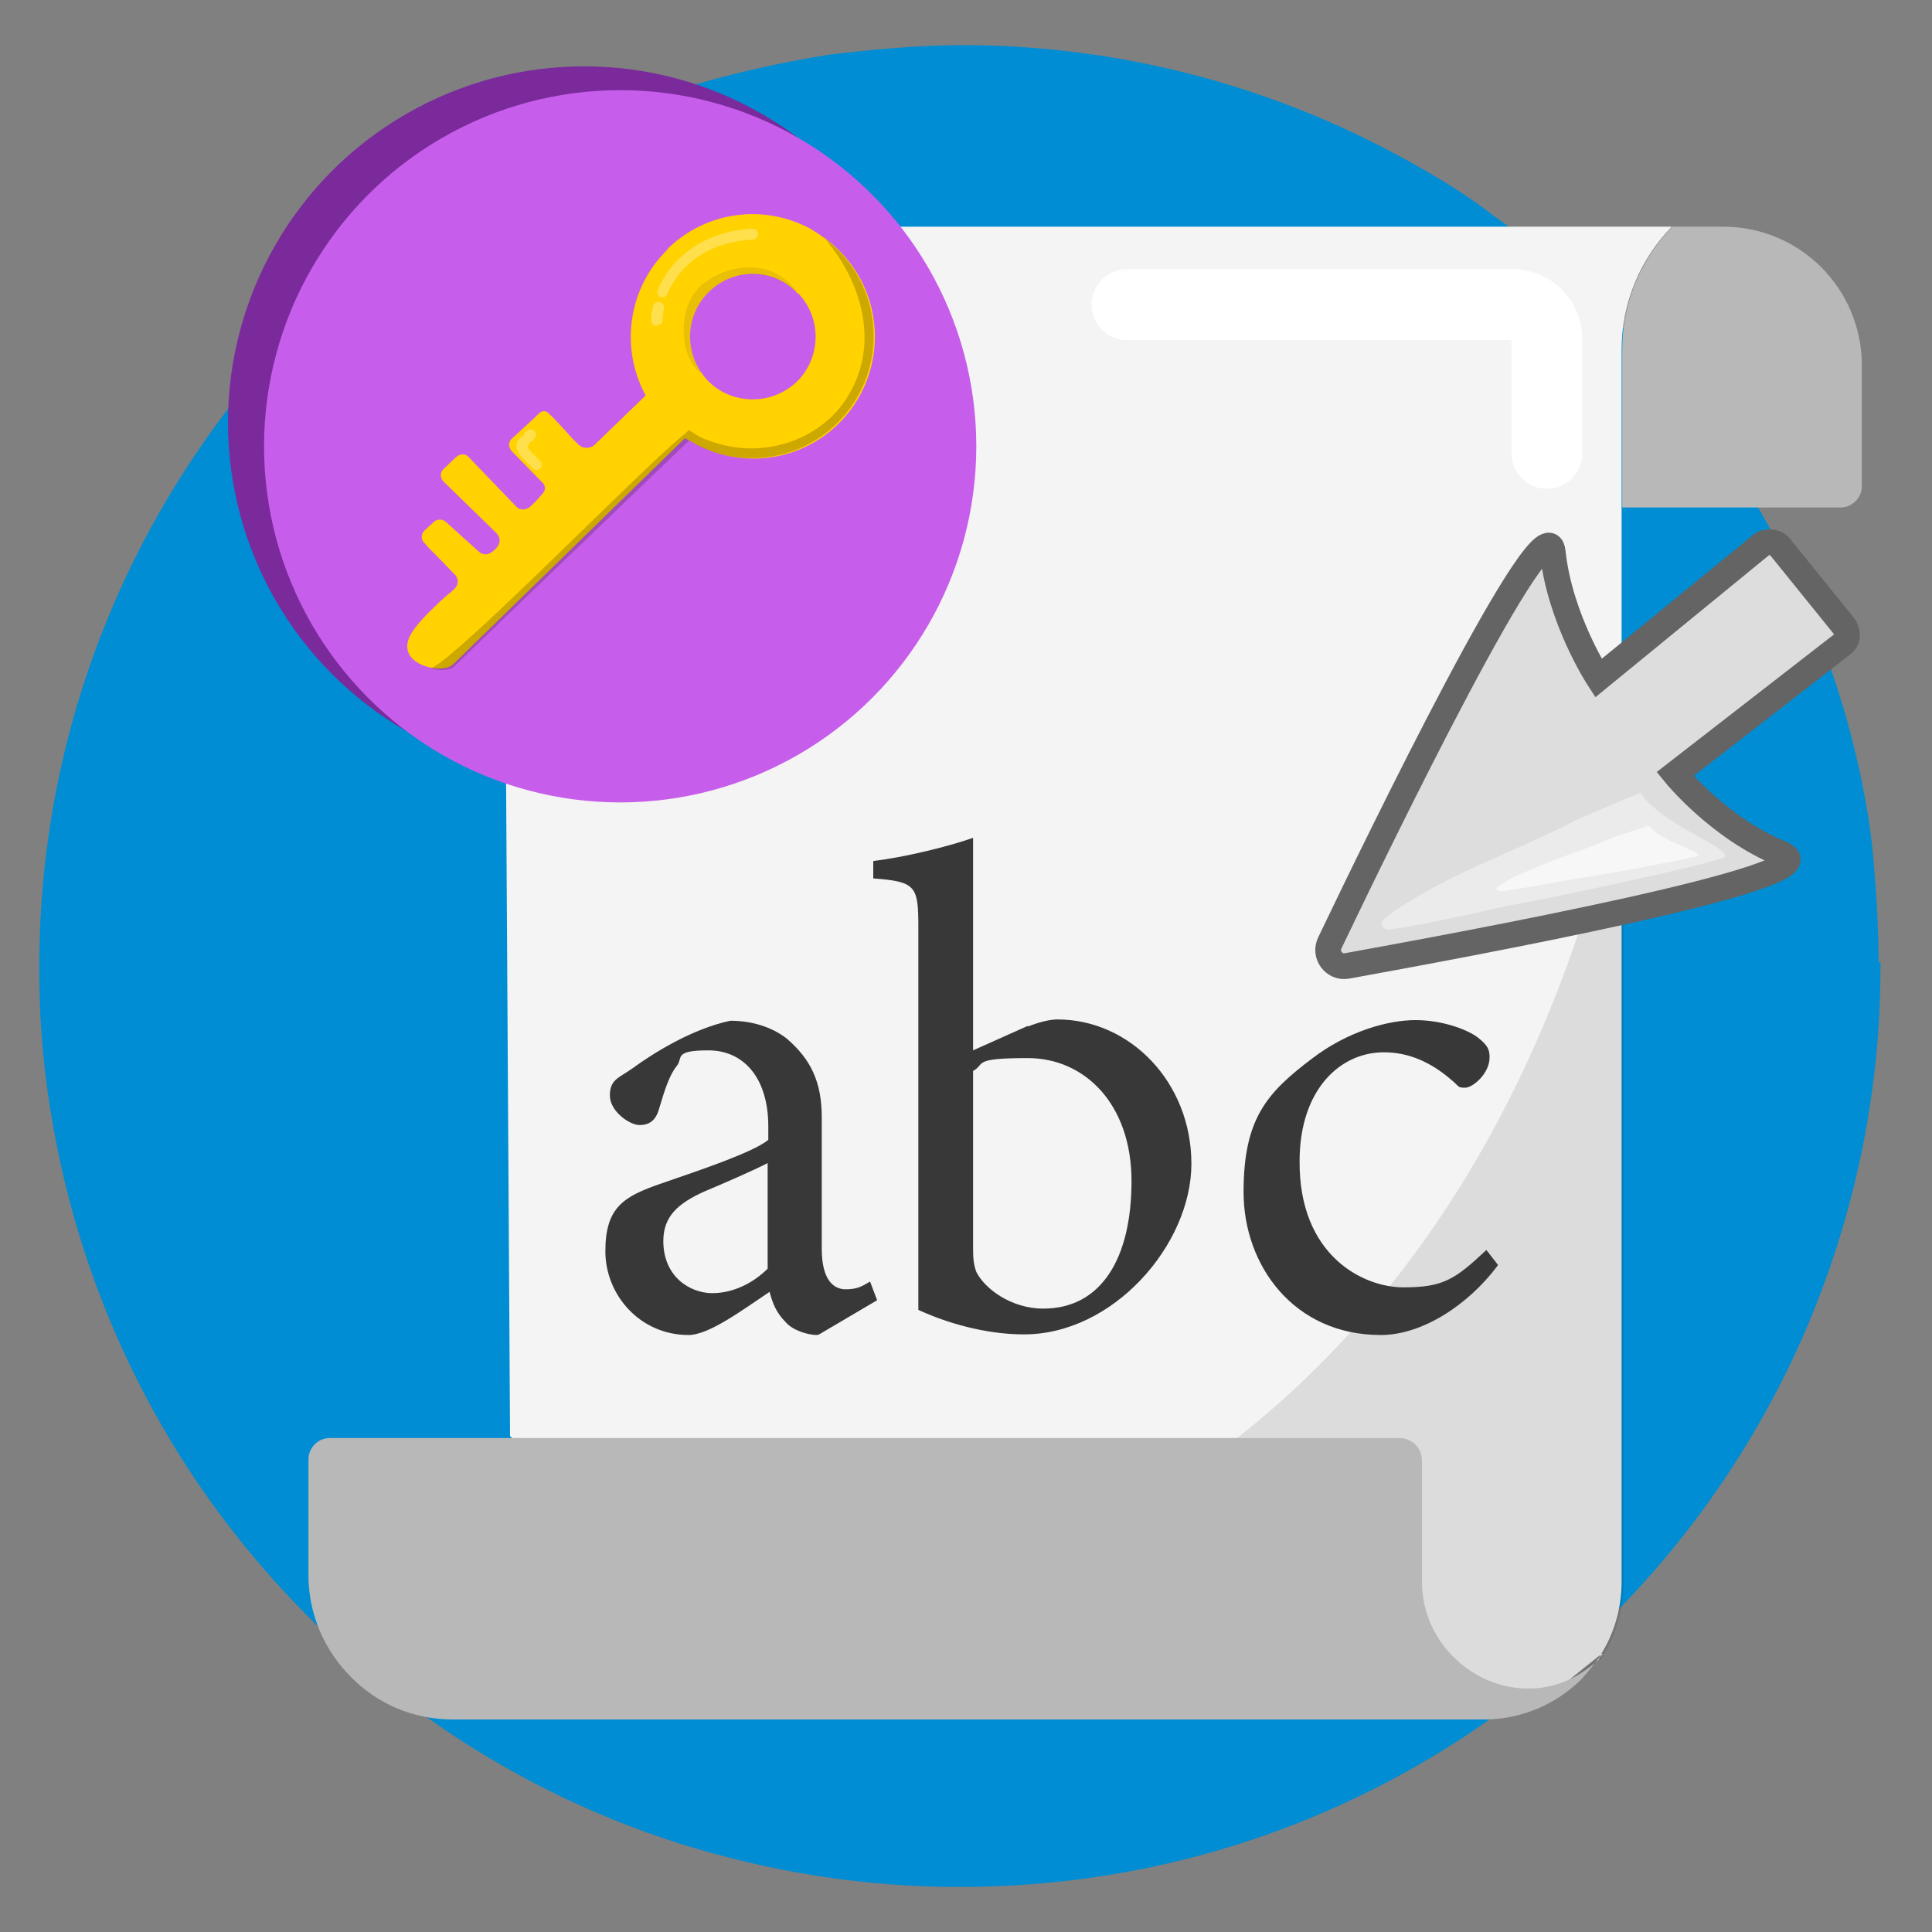 <svg xmlns="http://www.w3.org/2000/svg" id="Camada_1" version="1.1" viewBox="0 0 300 300"><rect x="0" y="0" width="300" height="300" fill="#808080" stroke="none"/><defs><style>.st1{fill-rule:evenodd}.st3{opacity:.3;isolation:isolate}.st8{fill:#fff}.st12{fill:#ffd200}.st1{fill:#ccc}</style></defs><path id="Camada_10" fill="#008dd3" d="M292 149.4c.1 20.8-4.3 40.5-12.2 58.5-22.2 50-72 84.9-130.2 85.1-15.5.1-30.3-2.4-44.3-6.8C79 277.8 56.2 262 39 241.3 21.1 219.8 9.6 193 6.7 163.6c-.4-4.2-.6-8.6-.6-12.9C5.9 102.2 30 59.2 66.9 33.2c4.8-3.5 9.9-6.5 15.1-9.3 7.4-4 15.1-7.2 23.1-9.9 7.6-2.4 15.5-4.2 23.6-5.5 6.5-.8 13.1-1.4 19.9-1.5 26.3-.1 50.9 6.9 72.2 19.2 3.9 2.2 7.5 4.5 11 7.2 17 12.1 31.2 27.9 41.6 46.1 1.2 2.1 2.3 4.1 3.4 6.3.8 1.9 1.8 3.7 2.6 5.6 2.7 6.1 5 12.3 6.9 18.7 2.1 7.2 3.7 14.6 4.5 22.1.5 5.6.9 11.4.9 17.2z"/><path fill="#f4f4f4" fill-rule="evenodd" d="M259.9 35h-.1m-8 44.9v-1.1m-2.9 178l-.7.7c2.3-3.4 3.6-7.5 3.6-11.9V54.3c0-7.4 3-14.2 7.8-19.1h-159c-6.2 0-11.8 2.5-15.8 6.6-4.1 4.1-6.6 9.7-6.6 15.8l1 165.4 25.2 22.1L219 264l22.1-1.1 7.6-6.1z"/><path d="M289.1 56.6v18.9c0 1.8-1.5 3.3-3.3 3.3h-33.9V54.3c0-7.4 3-14.2 7.8-19.1h7.9c5.9 0 11.3 2.4 15.2 6.3 3.9 3.9 6.3 9.3 6.3 15.2z" class="st1"/><path d="M250.8 125.1l-1.5 6-1.5 5.4c-.2.7-.4 1.3-.6 2-.5 1.7-1 3.3-1.6 4.9-7.8 23.6-18.4 42.2-30.2 56.8-1.9 2.4-3.9 4.7-5.9 6.9-24.6 27-53.4 38.5-74.3 43.3l84.3 13.9 22.1-1.1 7-5.6c2.2-3.4 3.5-7.4 3.5-11.7V120.1c-.4 1.7-.8 3.4-1.2 5z" opacity=".1" style="isolation:isolate"/><path fill="#383838" d="M159.6 159.4c1.8-.7 3.4-1.1 4.6-1.1 11.3 0 20.8 9.8 20.8 22.4s-12.2 26.6-26.1 26.5c-4.5 0-10.4-1.1-16.3-3.8v-59.3c0-6.5-.3-7.2-7-7.7v-2.7c4.9-.6 11.5-2.2 15.5-3.6v33l8.5-3.8zm-8.5 34.4c0 1.7.1 2.6.5 3.7 1.3 2.6 5.4 5.7 10.4 5.7 9 0 13.7-7.8 13.7-19.8s-7.3-19.1-16.1-19.1-6.5.9-8.5 2v27.6zm81.4 2.8c-4.6 6.1-11.7 10.7-18.1 10.7-13.5 0-21.3-10.8-21.3-22.2s3.6-15.4 10.6-20.7c5.6-4.3 11.9-6 16.1-6s8.2 1.5 9.8 2.8c1.5 1.2 1.7 1.9 1.7 3 0 2.5-2.6 4.7-3.8 4.7s-.9-.2-2-1.1c-3.3-2.9-6.8-4.4-10.6-4.4-6.9 0-13.1 5.9-13.1 16.9-.1 14.7 9.9 19.6 16.1 19.6s8-1.2 12.9-5.8l1.8 2.3zm-105.6 10.7c-1.6 0-3.9-.8-4.9-2-1.4-1.4-2-2.8-2.5-4.7-4.2 2.8-9.4 6.7-12.6 6.7-7.5 0-12.9-6.2-12.9-13s2.8-8.5 8.6-10.5c6.4-2.2 14.4-4.9 16.7-6.8v-2.1c0-7.5-3.8-11.8-9.3-11.8s-3.9 1.2-4.9 2.4c-1.2 1.5-1.9 3.8-2.8 6.8-.5 1.7-1.5 2.4-3 2.4s-4.6-2.1-4.6-4.6 1.4-2.7 3.5-4.2c3-2.2 9.1-6.1 15.2-7.4 3.2 0 6.4.9 8.8 2.8 3.7 3.2 5.4 6.7 5.4 12.2v20.4c0 4.8 1.8 6.3 3.7 6.3s2.6-.5 3.8-1.2l1.1 2.9-9 5.3zm-7.7-26.7c-2.3 1.2-7.4 3.4-9.8 4.4-4 1.8-6.4 3.8-6.4 7.7 0 5.6 4.2 8.1 7.6 8.1s6.5-1.7 8.6-3.8v-16.4z"/><circle cx="90.7" cy="65.6" r="55.3" fill="#7a2a9b"/><circle cx="96.3" cy="69.3" r="55.3" fill="#c75eeb"/><path d="M104.3 57.5l-12 11.6c-.4.4-1.1.5-1.6.4-.3 0-.5-.2-.8-.4l-.2-.2c-1.4-1.3-3.2-3.6-4.5-4.7L85 64c-.3-.2-.9-.3-1.4.3-.6.6-2.5 2.3-4.1 3.8-.6.5-.6 1.4 0 2l4.6 4.7c.6.5.7 1.2.2 1.8-.7.8-1 1.2-2 2.1-.6.5-1.5.6-2.1 0L72.8 71c-.5-.6-1.4-.6-2 0l-1.9 1.8c-.6.5-.6 1.4 0 2l8 7.8c1.8 1.6-.5 3.1-.5 3.1-.6.5-1.4.5-2 0l-5.1-4.6c-.5-.5-1.4-.6-2 0l-1.4 1.3c-.5.5-.6 1.4 0 1.9 1.3 1.5 0 0 4.8 5 .5.6.5 1.4 0 2-1.1 1.1-1.1.8-3.6 3.3-2.1 2-3.2 3.5-3.6 4.5-1 2.5 1 4 3.1 4.5 1.5.4 3 .2 3.6-.3 1.1-1 2.9-2.8 3-2.9l37.4-36.5-6.5-6.6z" class="st12"/><path d="M103.7 38.7c-6.4 6.2-7.5 15.9-3.1 23.3.4.7.9 1.5 1.5 2.2.4.5.8.9 1.2 1.3.7.7 1.5 1.4 2.3 2 .5.4 1 .7 1.6 1 7.2 4.3 16.6 3.5 22.9-2.6 7.5-7.3 7.7-19.3.4-26.8-.9-.9-1.8-1.7-2.8-2.4-.6-.4-1.3-.8-1.9-1.2-7.1-3.8-16-2.8-22.1 3.1zm20.2 6.8c3.8 3.9 3.6 10.1-.2 13.8-3.9 3.7-10.1 3.6-13.8-.2-.3-.3-.6-.7-.9-1.1-2.8-3.9-2.4-9.3 1.1-12.7 3.8-3.7 9.8-3.7 13.5 0l.3.3z" class="st12"/><g class="st3"><path d="M101.9 50.6c-.5 0-.8-.4-.8-.9 0-.7.1-1.4.3-2.1 0-.5.6-.8 1-.7.5 0 .8.6.7 1-.1.6-.2 1.2-.2 1.8 0 .5-.4.8-.9.8zm1-4.4h-.3c-.4-.2-.6-.7-.5-1.1 2.4-5.7 7.8-9.2 14.7-9.6.5 0 .9.3.9.8s-.3.9-.8.9c-6.3.3-11.1 3.4-13.3 8.5-.1.3-.5.5-.8.5z" class="st8"/></g><path d="M127.5 36.6c1 .7 1.9 1.5 2.8 2.4 7.3 7.5 7.1 19.5-.4 26.8-6.3 6.1-15.8 7-22.9 2.6l-33.5 32.2c-.2.2-1.9 1.9-3 2.9-.6.6-2.1.7-3.6.3 4.4-1.9 31.3-29.6 38.9-36 .8-.6 1.1-1 1.2-1 .5.3 1.5 1 2 1.2 9.6 4.1 18.4-.2 22.1-5.6 5.9-8.5 2.8-18.9-3.5-25.9z" opacity=".2" style="isolation:isolate"/><path fill="#1f1f39" d="M123.6 45.3c-3.8-3.6-9.8-3.6-13.5 0-3.5 3.4-3.9 8.9-1.1 12.7-3.3-1.9-4.1-9.8-.4-13.4 3.4-3.3 10.8-5.1 15.1.6z" opacity=".1"/><g class="st3"><path d="M82.1 68.6c-.2 0-.4 0-.6-.2-.3-.3-.3-.9 0-1.2l.3-.3c.3-.3.9-.3 1.2 0s.3.9 0 1.2l-.3.3c-.2.2-.4.3-.6.3z" class="st8"/><path d="M83.2 72.9c-.2 0-.5 0-.6-.3-.1-.2-.3-.3-.5-.5-.9-.9-2-1.9-1.9-3 0-.3.2-.8.7-1.2.4-.3.9-.2 1.2.2.3.4.2.9-.2 1.2 0 .4 1 1.3 1.4 1.7l.6.6c.3.3.3.9 0 1.2-.2.1-.4.2-.6.2z" class="st8"/></g><path fill="#ddd" stroke="#646464" stroke-miterlimit="10" stroke-width="4" d="M276.7 132.6c-9.7-3.9-16.6-12.4-16.6-12.4l25.9-20.1c.4-.3.8-.8.8-1.3h0c0-.6-.1-1-.4-1.5l-10.1-12.5c-.4-.4-.8-.6-1.6-.6h0c-.4 0-.9.1-1.2.4l-25.3 20.7s-6-9.2-7.1-19.6c-.9-8.9-27 44.8-34.6 60.7-.9 1.8.6 3.9 2.6 3.6 17.6-3.2 76-13.9 67.7-17.3z"/><path style="isolation:isolate" fill="#fff" d="M245 127.2c-5.6 3-15.4 7-19.7 9.2-5.3 2.7-8.8 4.9-10.5 6.4-.7.7 0 1.7 1.1 1.5 2.6-.3 8-1.3 18.9-3.8h.1c4.5-.7 29.6-6.1 31.6-7 5.7-.8-7.9-4.6-11.8-10.4" opacity=".4"/><path style="isolation:isolate" fill="#fff" d="M250.3 130.1c-3.2 1.5-8.9 3.3-11.6 4.5-3.1 1.3-5.1 2.3-6.2 3.1-.4.4 0 .7.7.7 1.5-.2 4.7-.7 11.1-1.9h.1c2.6-.3 17.2-3 18.5-3.4 3.3-.5-4.6-2-6.9-4.9" opacity=".6"/><path fill="none" stroke="#fff" stroke-linecap="round" stroke-linejoin="round" stroke-width="11" d="M175 47.3h59.9c2.9 0 5.3 2.4 5.3 5.3v17.8"/><path d="M248.2 257.5c-.8 1.1-1.7 2.2-2.6 3.2-3.9 3.9-9.3 6.3-15.2 6.3H70.3c-6.2 0-11.8-2.5-15.8-6.6-4.1-4.1-6.6-9.7-6.6-15.8v-18c0-1.8 1.5-3.3 3.3-3.3h27.2-2.8 141.7c1.9 0 3.5 1.5 3.5 3.5v18.8c0 4.5 1.8 8.5 4.7 11.5l.2.2c3 3 7.1 4.9 11.7 4.9s8.2-2.1 11-4.6z" class="st1"/><path fill-rule="evenodd" style="isolation:isolate" d="M248.2 257.5c-.8 1.1-1.7 2.2-2.6 3.2-3.9 3.9-9.3 6.3-15.2 6.3H70.3c-6.2 0-11.8-2.5-15.8-6.6-4.1-4.1-6.6-9.7-6.6-15.8v-18c0-1.8 1.5-3.3 3.3-3.3h27.2-2.8 141.7c1.9 0 3.5 1.5 3.5 3.5v18.8c0 4.5 1.8 8.5 4.7 11.5l.2.2c3 3 7.1 4.9 11.7 4.9s8.2-2.1 11-4.6zm40.9-200.9v18.9c0 1.8-1.5 3.3-3.3 3.3h-33.9V54.3c0-7.4 3-14.2 7.8-19.1h7.9c5.9 0 11.3 2.4 15.2 6.3 3.9 3.9 6.3 9.3 6.3 15.2z" opacity=".1"/></svg>